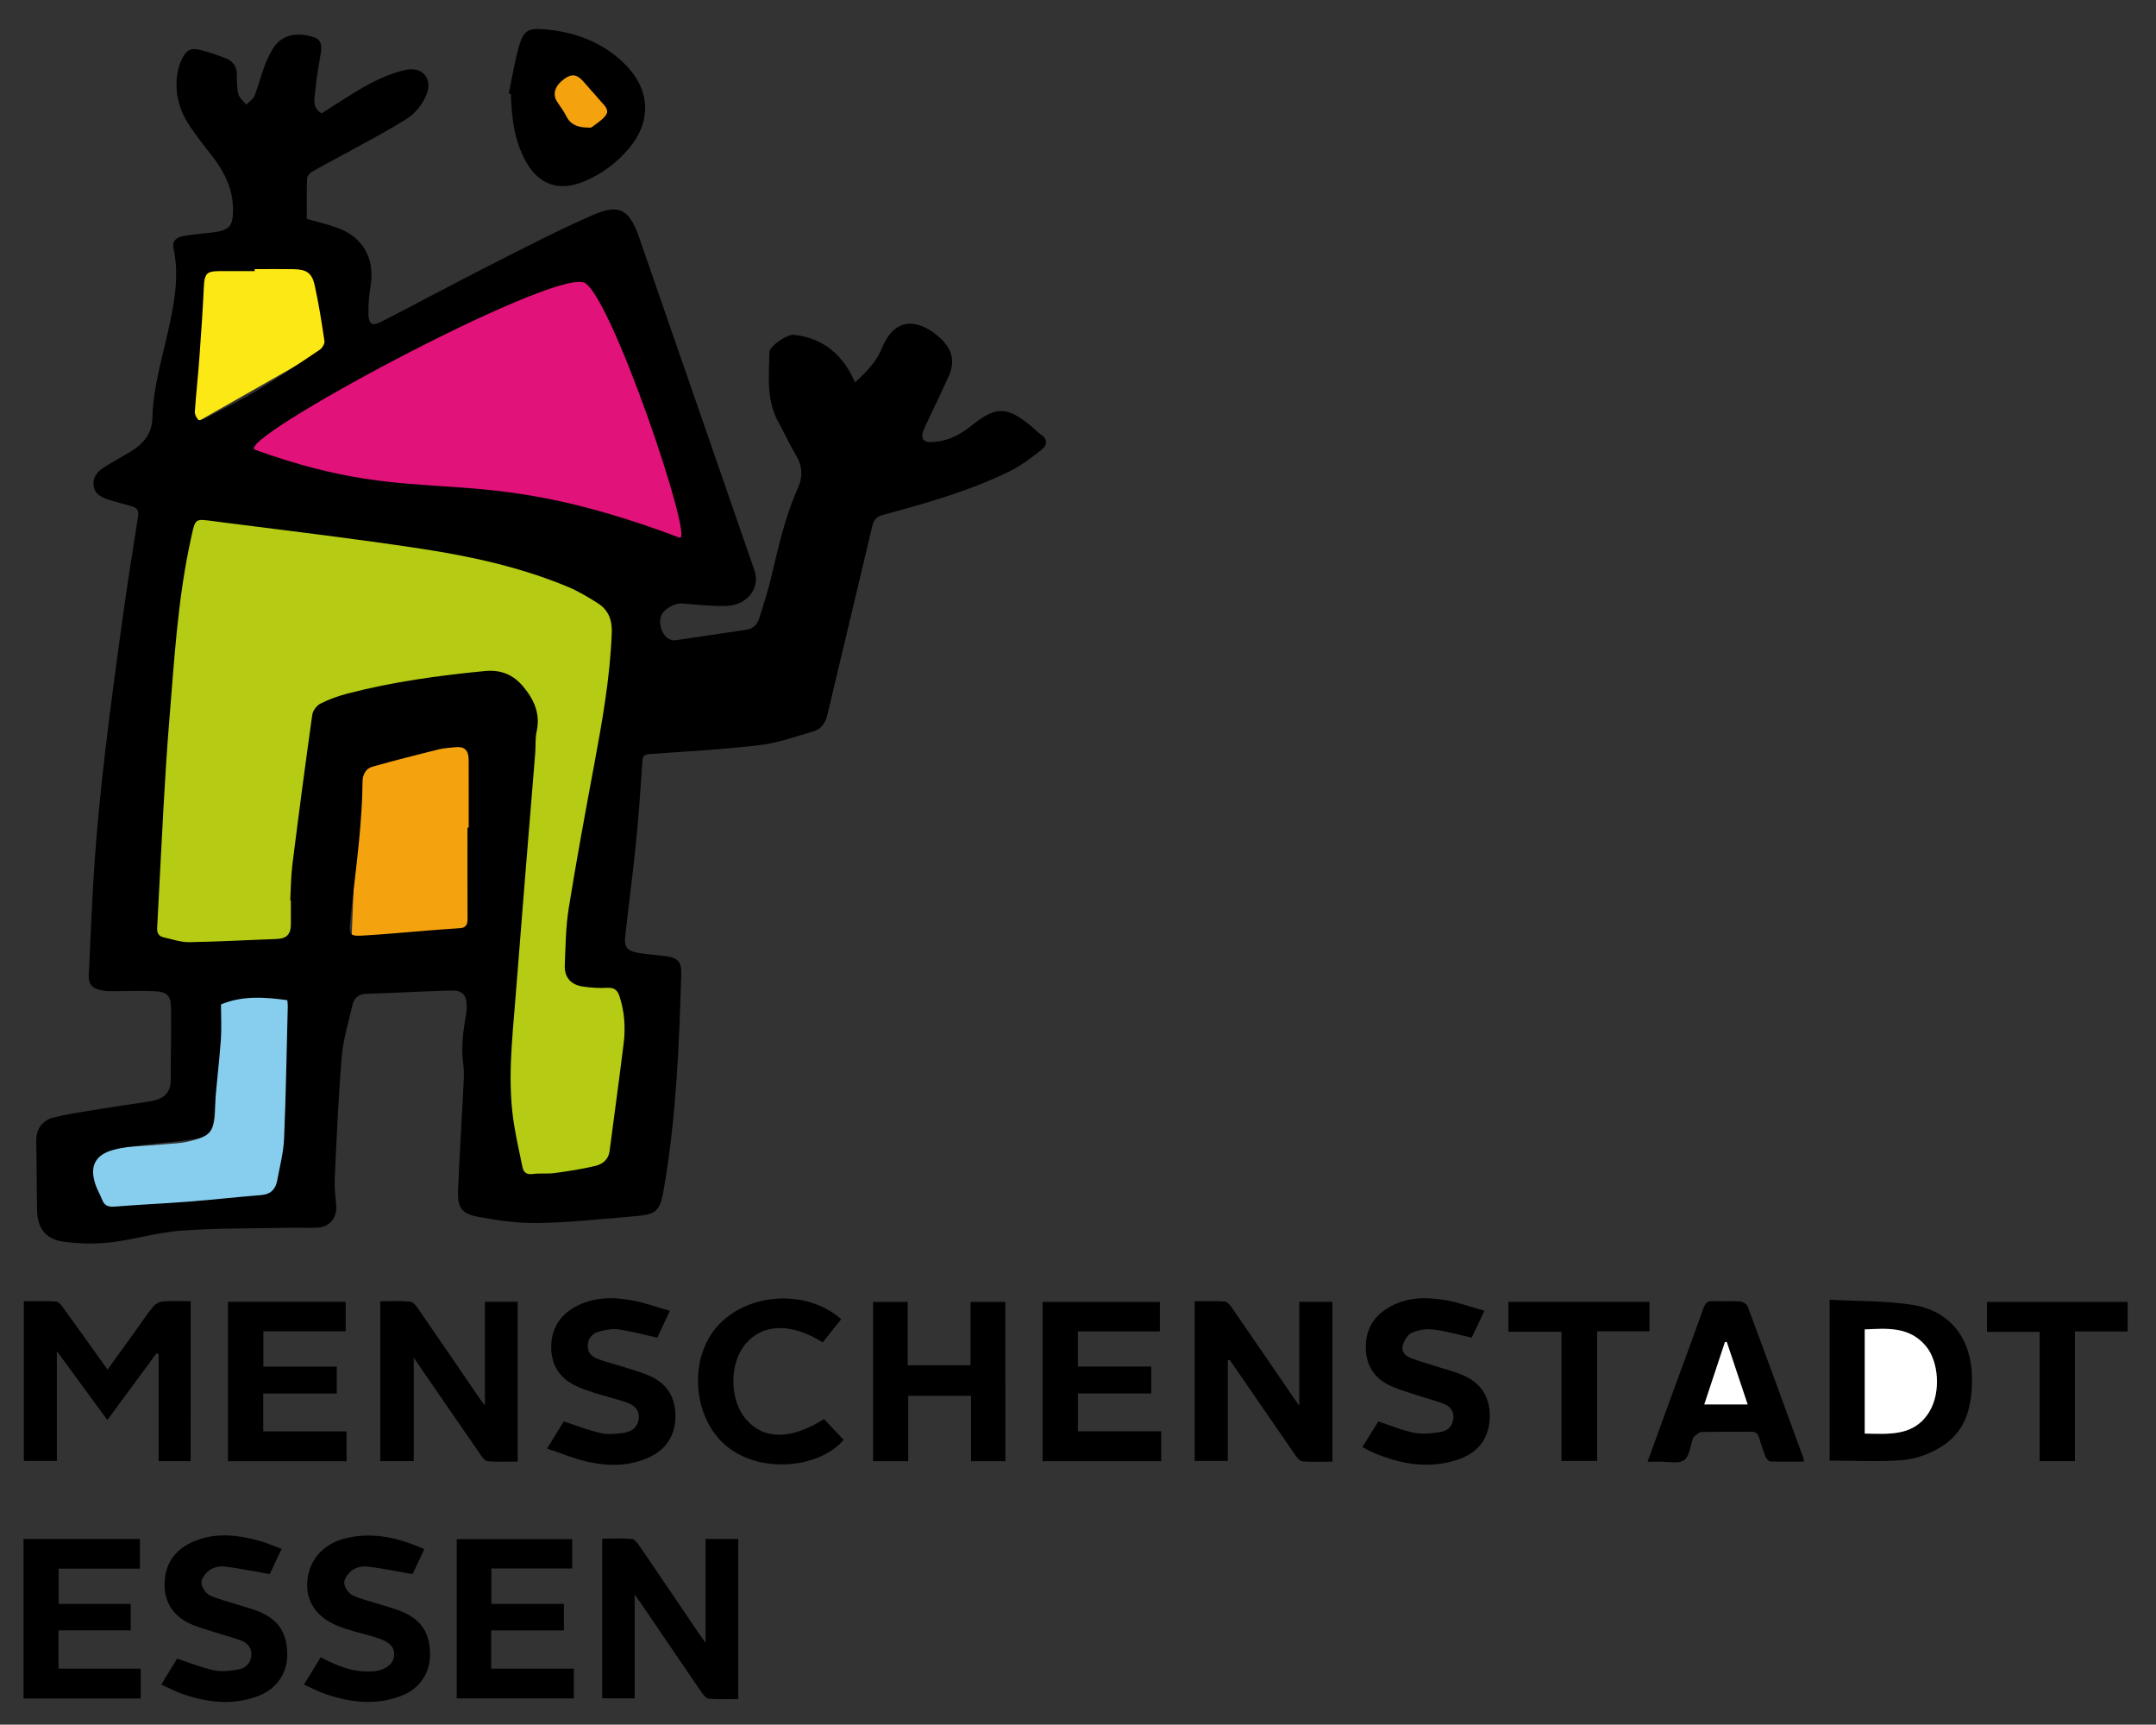 <?xml version="1.0" encoding="UTF-8"?>
<!-- Generator: Adobe Illustrator 16.0.3, SVG Export Plug-In . SVG Version: 6.00 Build 0)  -->
<svg xmlns="http://www.w3.org/2000/svg" xmlns:xlink="http://www.w3.org/1999/xlink" version="1.1" id="Ebene_1" x="0px" y="0px" width="155.88px" height="124.68px" viewBox="0 0 155.88 124.68" xml:space="preserve">
<rect x="0" y="0" width="155.88" height="124.68" fill="#333333" stroke="none"/>
<rect x="349.244" y="-8.965" display="none" fill="none" width="107.933" height="192.736"></rect>
<path fill="#B6CB13" d="M21.919,68.68c-3.445,0.144-9.055,0.282-12.601,0.428c0.116-1.749,0.19-3.443,0.343-5.131  c0.31-3.405,0.568-6.815,1.015-10.204c0.691-5.248,1.474-10.483,2.316-15.709c0.285-1.764,0.429-1.77,2.179-1.566  c15.592,1.801,21.604,2.808,16.358,1.984c3.338,0.524,6.591,1.587,9.876,2.434c0.474,0.122,0.919,0.366,1.359,0.588  c2.11,1.064,2.508,1.754,2.279,4.084c-0.589,6.003-1.221,12.002-1.781,18.009c-0.18,1.948-0.216,3.906-0.268,5.859  c-0.041,1.57,0.838,1.633,2.423,1.848c0.104,0.016,0.009,0.679,0.116,0.681c2.296,0.131,2.61,0.343,2.522,2.634  c-0.106,2.715-0.439,5.425-0.674,8.133c-0.063,0.728-0.126,1.456-0.2,2.307c-2.017,0.221-6.978,0.449-9.015,0.62  c-1.989,0.165-1.754-3.618-1.75-5.625c0.017-8.871,1.317-12.629,1.375-21.5c-1.373-1.158,0.501-3.498,0.5-5.875  c0-1.711-0.135-2.993-1.875-2.875c-2.577,0.176-1.83-0.188-4.375,0.25c-2.084,0.355-4.696,0.602-6.75,1.125  c-0.979,0.25-1.894,0.057-2,1.125c-0.38,3.778-0.639,7.346-1,11.125C22.125,65.204,22.012,66.782,21.919,68.68z"></path>
<path fill="#F5A20F" d="M41.73,11.082c-0.301-0.155-0.89-0.314-1.266-0.686c-0.987-0.979-1.271-2.302-1.273-3.616  c0-1.241,1.264-2.078,2.583-1.688c0.828,0.245,1.667,0.708,2.294,1.295c0.729,0.683,1.42,1.595,0.903,2.718  C44.404,10.335,43.359,10.957,41.73,11.082z"></path>
<path fill="#FBE814" d="M24.628,24.598c-3.595,2.045-7.084,4.031-10.707,6.093c0-1.167-0.073-2.233,0.015-3.284  c0.18-2.15,0.436-4.295,0.675-6.439c0.149-1.334,0.794-2.271,2.23-2.332c1.819-0.076,3.642-0.096,5.461-0.055  c0.878,0.019,1.264,0.709,1.425,1.492C24.035,21.561,24.324,23.056,24.628,24.598z"></path>
<path fill="#87CEEE" d="M15.565,70.513c2.156-0.184,3.951-0.337,5.921-0.507c0,0.497,0.006,0.883,0,1.269  c-0.103,4.768-0.239,9.534-0.283,14.303c-0.01,1.124-0.386,1.621-1.379,1.691c-4.658,0.334-9.313,0.685-13.973,0.97  c-0.301,0.017-0.793-0.397-0.921-0.729c-0.905-2.365-0.177-3.893,2.166-4.321c1.625-0.296,3.293-0.326,4.943-0.479  c0.486-0.043,0.98-0.056,1.457-0.161c1.756-0.372,2.05-0.73,2.064-2.674C15.583,76.813,15.565,73.745,15.565,70.513z"></path>
<path fill="#F5A20F" d="M25.407,68.191c0.125-2.996,0.226-5.844,0.376-8.69c0.055-1.033,0.167-2.067,0.375-3.077  c0.086-0.42,0.422-1.021,0.767-1.123c2.321-0.685,4.671-1.274,7.028-1.827c0.154-0.036,0.621,0.479,0.637,0.753  c0.165,2.92,0.298,5.843,0.373,8.769c0.032,1.248-0.05,2.504-0.176,3.749c-0.031,0.311-0.412,0.82-0.666,0.842  C31.282,67.827,28.435,67.993,25.407,68.191z"></path>
<path fill-rule="evenodd" clip-rule="evenodd" d="M13.784,105.629c-0.755,0-1.503,0-2.315,0c0-2.596,0-5.166,0-7.736  c-0.05-0.022-0.1-0.044-0.149-0.066c-1.171,1.589-2.343,3.179-3.559,4.828c-1.202-1.639-2.371-3.234-3.649-4.978  c0,2.756,0,5.322,0,7.94c-0.819,0-1.584,0-2.39,0c0-3.826,0-7.651,0-11.546c0.779,0,1.552-0.023,2.323,0.018  c0.167,0.009,0.357,0.22,0.475,0.383c1.078,1.486,2.142,2.982,3.255,4.54c0.695-0.963,1.359-1.88,2.021-2.799  c0.42-0.583,0.814-1.189,1.269-1.744c0.16-0.195,0.459-0.362,0.707-0.382c0.653-0.053,1.313-0.018,2.013-0.018  C13.784,97.937,13.784,101.763,13.784,105.629z"></path>
<path fill-rule="evenodd" clip-rule="evenodd" d="M88.771,98.338c0,2.407,0,4.814,0,7.276c-0.822,0-1.586,0-2.396,0  c0-3.83,0-7.656,0-11.544c0.736,0,1.452-0.023,2.165,0.018c0.166,0.01,0.36,0.211,0.472,0.372c1.499,2.169,2.986,4.348,4.477,6.523  c0.121,0.177,0.247,0.351,0.45,0.639c0-2.575,0-5.019,0-7.507c0.819,0,1.585,0,2.393,0c0,3.825,0,7.653,0,11.552  c-0.723,0-1.44,0.03-2.151-0.02c-0.182-0.013-0.387-0.248-0.512-0.429c-1.469-2.117-2.925-4.243-4.385-6.367  c-0.124-0.181-0.251-0.359-0.377-0.539C88.86,98.32,88.815,98.329,88.771,98.338z"></path>
<path fill-rule="evenodd" clip-rule="evenodd" d="M29.914,105.63c-0.845,0-1.615,0-2.424,0c0-3.849,0-7.674,0-11.559  c0.742,0,1.46-0.04,2.169,0.025c0.208,0.019,0.43,0.31,0.578,0.522c1.509,2.187,3.005,4.383,4.505,6.575  c0.065,0.096,0.142,0.183,0.318,0.408c0-2.581,0-5.017,0-7.493c0.833,0,1.58,0,2.369,0c0,3.834,0,7.661,0,11.554  c-0.733,0-1.45,0.031-2.162-0.021c-0.179-0.013-0.374-0.263-0.501-0.446c-1.593-2.298-3.174-4.604-4.851-7.041  C29.914,100.73,29.914,103.161,29.914,105.63z"></path>
<path fill-rule="evenodd" clip-rule="evenodd" d="M51.014,111.257c0.863,0,1.596,0,2.363,0c0,3.854,0,7.68,0,11.569  c-0.726,0-1.424,0.03-2.116-0.02c-0.181-0.014-0.386-0.247-0.51-0.428c-1.437-2.091-2.86-4.192-4.288-6.29  c-0.153-0.225-0.312-0.444-0.575-0.818c0,2.607,0,5.032,0,7.507c-0.807,0-1.552,0-2.348,0c0-3.823,0-7.648,0-11.545  c0.722,0,1.438-0.035,2.146,0.023c0.192,0.016,0.4,0.287,0.536,0.485c1.5,2.193,2.986,4.396,4.477,6.595  c0.066,0.097,0.141,0.189,0.315,0.422C51.014,116.179,51.014,113.745,51.014,111.257z"></path>
<path fill-rule="evenodd" clip-rule="evenodd" d="M36.785,6.76c0.256-1.2,0.437-2.423,0.792-3.593  c0.298-0.981,0.702-1.137,1.73-1.054c2.238,0.182,4.246,0.914,5.866,2.517c1.868,1.848,1.961,4.163,0.253,6.155  c-0.897,1.045-1.991,1.844-3.271,2.361c-1.747,0.706-3.188,0.205-4.117-1.439c-0.859-1.522-1.048-3.203-1.101-4.909  C36.886,6.785,36.835,6.773,36.785,6.76z M42.46,9.223c0.081-0.004,0.234,0.035,0.314-0.024c0.351-0.258,0.736-0.5,1.002-0.833  c0.309-0.385-0.032-0.696-0.285-0.982c-0.437-0.493-0.871-0.988-1.305-1.483c-0.47-0.535-0.841-0.589-1.385-0.199  c-0.678,0.486-0.875,1.094-0.529,1.64c0.225,0.353,0.489,0.687,0.673,1.06C41.257,9.03,41.79,9.201,42.46,9.223z"></path>
<path fill-rule="evenodd" clip-rule="evenodd" d="M132.284,93.96c2.05,0.116,4.083,0.062,6.056,0.383  c2.696,0.439,4.207,2.486,4.234,5.229c0.02,1.987-0.365,3.835-2.154,4.972c-0.815,0.518-1.82,0.914-2.771,0.999  c-1.761,0.157-3.545,0.045-5.365,0.045C132.284,101.798,132.284,97.975,132.284,93.96z M134.822,103.636  c1.821,0.034,3.619,0.202,4.695-1.622c0.807-1.366,0.665-3.58-0.279-4.708c-1.186-1.419-2.795-1.274-4.416-1.199  C134.822,98.637,134.822,101.104,134.822,103.636z"></path>
<path fill-rule="evenodd" clip-rule="evenodd" d="M72.689,105.631c-0.813,0-1.623,0-2.486,0c0-1.58,0-3.131,0-4.721  c-1.524,0-2.994,0-4.538,0c0,1.556,0,3.122,0,4.723c-0.883,0-1.693,0-2.539,0c0-3.842,0-7.654,0-11.514c0.8,0,1.609,0,2.497,0  c0,1.497,0,3.022,0,4.58c1.548,0,3.018,0,4.547,0c0-1.519,0-3.028,0-4.582c0.863,0,1.669,0,2.518,0  C72.689,97.937,72.689,101.765,72.689,105.631z"></path>
<path fill-rule="evenodd" clip-rule="evenodd" d="M25.055,105.638c-2.867,0-5.698,0-8.572,0c0-3.843,0-7.667,0-11.53  c2.827,0,5.653,0,8.51,0c0,0.711,0,1.401,0,2.133c-1.991,0-3.945,0-5.952,0c0,0.846,0,1.652,0,2.552c1.756,0,3.52,0,5.306,0  c0,0.688,0,1.283,0,1.946c-1.769,0-3.52,0-5.314,0c0,0.935,0,1.801,0,2.74c2.01,0,3.999,0,6.022,0  C25.055,104.222,25.055,104.893,25.055,105.638z"></path>
<path fill-rule="evenodd" clip-rule="evenodd" d="M83.857,96.25c-1.98,0-3.932,0-5.925,0c0,0.856,0,1.663,0,2.54  c1.76,0,3.509,0,5.302,0c0,0.673,0,1.278,0,1.947c-1.751,0-3.504,0-5.3,0c0,0.928,0,1.796,0,2.733c1.998,0,3.987,0,6.02,0  c0,0.753,0,1.438,0,2.163c-2.849,0-5.698,0-8.576,0c0-3.845,0-7.658,0-11.517c2.812,0,5.62,0,8.479,0  C83.857,94.785,83.857,95.472,83.857,96.25z"></path>
<path fill-rule="evenodd" clip-rule="evenodd" d="M1.701,111.257c2.833,0,5.605,0,8.413,0c0,0.717,0,1.407,0,2.146  c-1.966,0-3.898,0-5.872,0c0,0.855,0,1.664,0,2.549c1.723,0,3.449,0,5.211,0c0,0.664,0,1.251,0,1.912c-1.74,0-3.467,0-5.222,0  c0,0.943,0,1.815,0,2.765c1.971,0,3.936,0,5.94,0c0,0.763,0,1.448,0,2.161c-2.832,0-5.641,0-8.47,0  C1.701,118.938,1.701,115.125,1.701,111.257z"></path>
<path fill-rule="evenodd" clip-rule="evenodd" d="M40.77,117.868c-1.757,0-3.486,0-5.257,0c0,0.934,0,1.804,0,2.761  c1.979,0,3.963,0,5.977,0c0,0.759,0,1.432,0,2.152c-2.809,0-5.615,0-8.47,0c0-3.827,0-7.65,0-11.514c2.769,0,5.537,0,8.348,0  c0,0.687,0,1.374,0,2.121c-1.928,0-3.857,0-5.842,0c0,0.861,0,1.667,0,2.561c1.726,0,3.471,0,5.244,0  C40.77,116.626,40.77,117.214,40.77,117.868z"></path>
<path fill-rule="evenodd" clip-rule="evenodd" d="M119.118,105.669c0.635-1.744,1.234-3.388,1.834-5.032  c0.739-2.024,1.491-4.043,2.209-6.074c0.138-0.391,0.322-0.526,0.73-0.503c0.638,0.036,1.282-0.019,1.918,0.026  c0.197,0.014,0.488,0.19,0.551,0.36c1.365,3.665,2.704,7.339,4.046,11.012c0.013,0.034,0.001,0.076,0.001,0.206  c-0.806,0-1.615,0.014-2.422-0.016c-0.118-0.004-0.278-0.199-0.334-0.339c-0.178-0.444-0.327-0.901-0.464-1.36  c-0.092-0.306-0.239-0.454-0.59-0.448c-1.199,0.021-2.4-0.009-3.599,0.026c-0.191,0.005-0.375,0.239-0.562,0.37  c-0.013,0.009-0.011,0.038-0.018,0.056c-0.207,0.556-0.264,1.327-0.664,1.609c-0.407,0.286-1.152,0.093-1.75,0.105  C119.749,105.674,119.49,105.669,119.118,105.669z M124.845,97.01c-0.043,0.001-0.086,0.003-0.129,0.005  c-0.492,1.485-0.984,2.971-1.496,4.514c1.069,0,2.072,0,3.136,0C125.843,99.994,125.344,98.501,124.845,97.01z"></path>
<path fill-rule="evenodd" clip-rule="evenodd" d="M48.433,94.763c-0.35,0.743-0.645,1.37-0.913,1.939  c-0.961-0.211-1.879-0.463-2.813-0.597c-0.454-0.065-0.955,0.036-1.408,0.161c-0.468,0.129-0.788,0.472-0.806,1.003  c-0.018,0.523,0.319,0.822,0.746,0.979c0.654,0.24,1.333,0.406,1.998,0.618c0.587,0.188,1.187,0.356,1.749,0.605  c1.27,0.562,1.869,1.591,1.847,2.957c-0.022,1.364-0.675,2.364-1.92,2.933c-1.443,0.661-2.961,0.646-4.462,0.306  c-0.958-0.217-1.877-0.607-2.899-0.948c0.476-0.773,0.858-1.395,1.208-1.963c0.923,0.301,1.774,0.644,2.658,0.842  c0.528,0.119,1.114,0.067,1.659-0.012c0.585-0.085,1.06-0.399,1.108-1.073c0.048-0.668-0.417-0.971-0.946-1.15  c-0.754-0.255-1.532-0.44-2.292-0.677c-0.418-0.13-0.832-0.283-1.232-0.461c-1.218-0.542-1.856-1.506-1.862-2.825  c-0.005-1.302,0.594-2.302,1.749-2.933c1.295-0.708,2.693-0.716,4.085-0.464C46.597,94.167,47.48,94.493,48.433,94.763z"></path>
<path fill-rule="evenodd" clip-rule="evenodd" d="M98.498,104.614c0.421-0.676,0.808-1.299,1.154-1.855  c0.92,0.299,1.751,0.659,2.619,0.823c0.625,0.118,1.31,0.039,1.947-0.072c0.498-0.086,0.835-0.476,0.866-1.022  c0.028-0.507-0.278-0.846-0.709-1.008c-0.688-0.259-1.405-0.441-2.104-0.672c-0.586-0.193-1.183-0.369-1.742-0.625  c-1.087-0.498-1.703-1.36-1.774-2.569c-0.077-1.31,0.435-2.34,1.551-3.036c1.318-0.822,2.778-0.833,4.233-0.583  c0.915,0.157,1.799,0.487,2.784,0.763c-0.353,0.748-0.652,1.383-0.917,1.944c-0.971-0.214-1.872-0.478-2.79-0.59  c-0.509-0.062-1.089,0.038-1.559,0.242c-0.293,0.127-0.531,0.561-0.634,0.904c-0.133,0.444,0.193,0.775,0.589,0.923  c0.689,0.258,1.4,0.455,2.101,0.68c0.549,0.176,1.115,0.317,1.643,0.545c1.332,0.575,1.995,1.603,1.953,3.066  c-0.043,1.463-0.779,2.473-2.117,2.975c-2.1,0.787-4.163,0.444-6.179-0.379C99.119,104.95,98.843,104.787,98.498,104.614z"></path>
<path fill-rule="evenodd" clip-rule="evenodd" d="M11.658,121.781c0.429-0.701,0.811-1.324,1.146-1.872  c0.941,0.306,1.792,0.66,2.678,0.842c0.564,0.116,1.192,0.037,1.771-0.067c0.524-0.093,0.887-0.469,0.919-1.042  c0.032-0.563-0.321-0.894-0.802-1.067c-0.636-0.229-1.292-0.402-1.937-0.606c-0.493-0.156-0.993-0.299-1.472-0.493  c-1.341-0.542-2.088-1.55-2.062-2.999c0.026-1.423,0.753-2.456,2.072-3.028c1.611-0.699,3.241-0.488,4.861-0.036  c0.495,0.138,0.968,0.352,1.527,0.56c-0.326,0.697-0.624,1.336-0.852,1.823c-1.146-0.2-2.19-0.418-3.245-0.548  c-0.352-0.043-0.794,0.046-1.082,0.242c-0.293,0.199-0.609,0.599-0.615,0.917c-0.005,0.311,0.298,0.772,0.589,0.913  c0.656,0.317,1.388,0.475,2.088,0.7c0.511,0.165,1.037,0.296,1.53,0.505c1.399,0.592,2.017,1.594,1.995,3.157  c-0.019,1.317-0.788,2.428-2.097,2.925c-1.848,0.702-3.689,0.476-5.503-0.155C12.669,122.277,12.197,122.022,11.658,121.781z"></path>
<path fill-rule="evenodd" clip-rule="evenodd" d="M30.676,111.995c-0.331,0.704-0.625,1.331-0.846,1.801  c-1.148-0.2-2.193-0.418-3.248-0.547c-0.352-0.043-0.794,0.048-1.081,0.244c-0.292,0.199-0.607,0.601-0.612,0.918  c-0.004,0.31,0.302,0.772,0.593,0.91c0.677,0.319,1.427,0.479,2.146,0.709c0.493,0.158,0.997,0.293,1.471,0.495  c1.4,0.595,2.015,1.592,1.992,3.16c-0.02,1.316-0.792,2.429-2.1,2.923c-1.849,0.699-3.689,0.474-5.503-0.157  c-0.5-0.174-0.972-0.429-1.509-0.67c0.43-0.703,0.811-1.326,1.207-1.974c1.154,0.608,2.291,1.081,3.572,1.023  c0.159-0.007,0.321-0.006,0.477-0.036c0.753-0.144,1.189-0.529,1.256-1.095c0.063-0.539-0.249-0.952-1.019-1.224  c-0.6-0.212-1.225-0.351-1.836-0.531c-0.382-0.113-0.767-0.223-1.137-0.37c-1.568-0.62-2.357-1.718-2.287-3.159  c0.074-1.526,1.074-2.759,2.646-3.175C26.864,110.706,28.758,111.144,30.676,111.995z"></path>
<path fill-rule="evenodd" clip-rule="evenodd" d="M59.579,102.589c0.47,0.499,0.944,1.002,1.415,1.502  c-1.765,2.073-6.067,2.48-8.51,0.416c-2.374-2.006-2.726-6.184-0.672-8.569c2.153-2.501,6.5-2.788,9.008-0.569  c-0.445,0.558-0.892,1.117-1.335,1.672c-2.275-1.418-4.32-1.37-5.577,0.109c-1.198,1.41-1.18,4.062,0.036,5.46  C55.237,104.097,57.178,104.096,59.579,102.589z"></path>
<path fill-rule="evenodd" clip-rule="evenodd" d="M112.895,96.275c-1.323,0-2.556,0-3.836,0c0-0.739,0-1.426,0-2.16  c3.385,0,6.77,0,10.202,0c0,0.676,0,1.364,0,2.122c-1.231,0-2.479,0-3.788,0c0,3.155,0,6.242,0,9.38c-0.884,0-1.706,0-2.578,0  C112.895,102.517,112.895,99.444,112.895,96.275z"></path>
<path fill-rule="evenodd" clip-rule="evenodd" d="M150.017,105.63c-0.867,0-1.676,0-2.55,0c0-3.116,0-6.204,0-9.345  c-1.294,0-2.527,0-3.807,0c0-0.741,0-1.43,0-2.168c3.364,0,6.748,0,10.17,0c0,0.694,0,1.381,0,2.139c-1.261,0-2.509,0-3.814,0  C150.017,99.414,150.017,102.502,150.017,105.63z"></path>
<path fill-rule="evenodd" clip-rule="evenodd" fill="#FFFFFF" d="M134.822,103.636c0-2.533,0-4.999,0-7.529  c1.62-0.075,3.229-0.22,4.416,1.199c0.944,1.128,1.086,3.342,0.279,4.708C138.44,103.838,136.643,103.67,134.822,103.636z"></path>
<path fill-rule="evenodd" clip-rule="evenodd" fill="#FFFFFF" d="M124.845,97.01c0.499,1.492,0.998,2.984,1.511,4.519  c-1.064,0-2.067,0-3.136,0c0.512-1.543,1.004-3.028,1.496-4.514C124.759,97.013,124.802,97.011,124.845,97.01z"></path>
<path fill-rule="evenodd" clip-rule="evenodd" d="M22.182,15.82c0.751,0.219,1.508,0.395,2.233,0.659  c1.842,0.67,2.692,2.218,2.38,4.164c-0.109,0.687-0.177,1.391-0.155,2.083c0.024,0.723,0.277,0.866,0.914,0.54  c2.7-1.387,5.374-2.825,8.079-4.2c2.365-1.202,4.726-2.421,7.152-3.489c2-0.881,2.72-0.454,3.436,1.619  c2.77,8.014,5.546,16.025,8.326,24.036c0.435,1.254-0.483,2.51-2.015,2.57c-1.071,0.042-2.15-0.096-3.224-0.176  c-0.504-0.038-1.292,0.389-1.495,0.858c-0.219,0.503-0.005,1.33,0.459,1.65c0.148,0.102,0.369,0.18,0.541,0.156  c1.698-0.24,3.392-0.515,5.09-0.754c0.526-0.074,0.839-0.354,0.987-0.829c0.296-0.951,0.612-1.899,0.843-2.866  c0.528-2.211,1.003-4.436,1.945-6.522c0.369-0.816,0.358-1.593-0.116-2.387c-0.47-0.788-0.848-1.629-1.292-2.433  c-0.883-1.599-0.667-3.336-0.641-5.044c0.007-0.433,1.283-1.296,1.734-1.251c1.854,0.185,3.207,1.125,4.11,2.737  c0.117,0.208,0.216,0.426,0.356,0.704c0.773-0.734,1.52-1.454,1.915-2.432c1.001-2.483,2.791-2.066,4.187-0.811  c0.877,0.788,1.147,1.667,0.69,2.721c-0.547,1.26-1.172,2.486-1.744,3.735c-0.112,0.246-0.252,0.572-0.175,0.79  c0.131,0.374,0.522,0.317,0.876,0.292c1.025-0.073,1.868-0.538,2.646-1.159c1.785-1.424,2.537-1.426,4.307,0.004  c0.249,0.201,0.463,0.449,0.726,0.625c0.554,0.371,0.428,0.81,0.034,1.118c-0.734,0.572-1.49,1.154-2.321,1.558  c-2.899,1.41-5.99,2.295-9.093,3.125c-0.494,0.132-0.702,0.352-0.818,0.844c-1.066,4.543-2.166,9.079-3.24,13.62  c-0.137,0.579-0.43,1.026-0.978,1.187c-1.296,0.381-2.593,0.847-3.922,1.006c-2.633,0.315-5.289,0.452-7.936,0.645  c-0.356,0.026-0.512,0.088-0.539,0.506c-0.13,2.028-0.275,4.057-0.479,6.078c-0.224,2.223-0.534,4.437-0.769,6.658  c-0.074,0.702,0.175,0.991,0.875,1.116c0.667,0.12,1.346,0.165,2.019,0.248c0.916,0.114,1.193,0.402,1.165,1.318  c-0.154,5.03-0.354,10.058-1.178,15.036c-0.371,2.242-0.44,2.313-2.699,2.498c-2.168,0.177-4.339,0.414-6.511,0.445  c-1.442,0.021-2.906-0.183-4.328-0.454c-1.191-0.227-1.47-0.687-1.421-1.907c0.096-2.354,0.249-4.707,0.363-7.06  c0.034-0.698,0.104-1.411,0.01-2.096c-0.17-1.233,0.015-2.426,0.21-3.627c0.025-0.158,0.047-0.318,0.046-0.477  c-0.003-0.883-0.3-1.216-1.181-1.188c-2.037,0.062-4.071,0.175-6.107,0.24c-0.562,0.018-0.858,0.319-0.97,0.797  c-0.291,1.241-0.672,2.48-0.779,3.74c-0.248,2.923-0.368,5.857-0.509,8.789c-0.032,0.654,0.046,1.316,0.105,1.972  c0.08,0.884-0.464,1.567-1.352,1.605c-0.699,0.03-1.4-0.003-2.1,0.011c-2.596,0.053-5.199,0.019-7.786,0.207  c-1.702,0.124-3.372,0.652-5.073,0.847c-1.135,0.13-2.318,0.108-3.448-0.058c-1.273-0.188-1.838-0.982-1.866-2.263  c-0.036-1.656-0.023-3.314-0.06-4.971c-0.021-0.955,0.48-1.559,1.325-1.755c1.354-0.315,2.738-0.5,4.112-0.726  c1.003-0.165,2.015-0.275,3.012-0.47c0.779-0.153,1.275-0.604,1.273-1.484c-0.003-1.756,0.054-3.512,0.019-5.267  c-0.017-0.858-0.305-1.125-1.193-1.165c-1.095-0.049-2.194,0.005-3.291,0c-0.236-0.001-0.475-0.051-0.707-0.104  c-0.522-0.12-0.78-0.458-0.754-0.994c0.139-2.813,0.233-5.628,0.436-8.436c0.188-2.608,0.45-5.213,0.755-7.811  c0.382-3.25,0.823-6.495,1.274-9.737c0.338-2.431,0.726-4.855,1.108-7.28c0.065-0.416-0.13-0.597-0.472-0.697  c-0.554-0.162-1.118-0.293-1.666-0.474c-0.5-0.165-0.99-0.384-1.08-0.996c-0.096-0.654,0.305-1.058,0.79-1.369  c0.621-0.399,1.28-0.739,1.908-1.127c0.893-0.551,1.52-1.272,1.547-2.4c0.056-2.275,0.737-4.439,1.214-6.64  c0.403-1.859,0.726-3.726,0.314-5.635c-0.124-0.574,0.265-0.814,0.733-0.894c0.688-0.117,1.385-0.175,2.079-0.257  c1.235-0.146,1.501-0.446,1.491-1.687c-0.011-1.4-0.572-2.593-1.396-3.686c-0.578-0.766-1.194-1.506-1.725-2.303  C12.891,7.87,12.544,6.48,12.9,4.968c0.059-0.25,0.152-0.498,0.268-0.728c0.314-0.625,0.641-0.8,1.309-0.627  c0.635,0.165,1.263,0.369,1.872,0.613c0.525,0.211,0.79,0.629,0.78,1.228c-0.007,0.457-0.003,0.931,0.114,1.365  c0.074,0.278,0.363,0.498,0.556,0.744c0.207-0.211,0.503-0.386,0.604-0.639c0.281-0.702,0.46-1.443,0.721-2.153  c0.157-0.427,0.364-0.842,0.597-1.234c0.707-1.188,2.014-1.185,3.019-0.826c0.487,0.174,0.533,0.602,0.465,1.049  c-0.134,0.888-0.319,1.771-0.391,2.664c-0.049,0.613-0.318,1.336,0.438,1.77c1.139-0.709,2.24-1.472,3.414-2.102  c0.833-0.447,1.736-0.833,2.655-1.037c1.24-0.275,1.999,0.648,1.495,1.834c-0.273,0.644-0.785,1.304-1.368,1.674  c-1.563,0.993-3.221,1.836-4.843,2.734c-0.681,0.376-1.377,0.726-2.046,1.121c-0.165,0.097-0.354,0.32-0.359,0.491  C22.165,13.879,22.182,14.852,22.182,15.82z M21.03,65.102C21.015,65.101,21,65.1,20.984,65.1c0.05-0.877,0.05-1.761,0.16-2.631  c0.453-3.602,0.927-7.202,1.433-10.797c0.042-0.297,0.32-0.669,0.589-0.805c0.619-0.312,1.286-0.552,1.958-0.727  c3.253-0.848,6.572-1.302,9.914-1.628c1.165-0.114,2.061,0.244,2.8,1.132c0.792,0.952,1.243,1.971,0.96,3.249  c-0.111,0.5-0.06,1.036-0.101,1.553c-0.259,3.205-0.525,6.408-0.784,9.613c-0.219,2.708-0.432,5.415-0.647,8.123  c-0.246,3.086-0.602,6.172-0.075,9.262c0.167,0.982,0.379,1.956,0.585,2.931c0.081,0.382,0.292,0.556,0.732,0.497  c0.532-0.071,1.083,0.001,1.616-0.072c0.984-0.135,1.971-0.285,2.936-0.518c0.505-0.122,0.934-0.453,1.013-1.061  c0.337-2.592,0.695-5.182,1.017-7.776c0.144-1.159,0.068-2.311-0.304-3.434c-0.146-0.442-0.387-0.626-0.882-0.6  c-0.593,0.032-1.2-0.007-1.789-0.097c-0.853-0.129-1.316-0.677-1.281-1.533c0.058-1.376,0.068-2.767,0.285-4.121  c0.549-3.428,1.184-6.842,1.818-10.255c0.594-3.201,1.174-6.398,1.295-9.665c0.035-0.943-0.255-1.657-1.026-2.143  c-0.69-0.435-1.399-0.863-2.15-1.175c-3.377-1.405-6.934-2.191-10.524-2.741c-4.95-0.756-9.926-1.337-14.894-1.977  c-1.598-0.205-1.492-0.318-1.846,1.298c-0.951,4.343-1.196,8.776-1.561,13.192c-0.173,2.09-0.297,4.185-0.416,6.278  c-0.163,2.872-0.294,5.745-0.453,8.617c-0.022,0.399,0.149,0.609,0.507,0.685c0.603,0.129,1.211,0.347,1.814,0.337  c2.096-0.033,4.19-0.154,6.286-0.227c0.754-0.026,1.064-0.329,1.061-1.104C21.029,66.222,21.03,65.662,21.03,65.102z M15.978,72.612  c0,0.916,0.051,1.755-0.011,2.585c-0.133,1.79-0.363,3.574-0.478,5.365c-0.074,1.155-0.271,1.56-1.422,1.775  c-1.076,0.201-2.18,0.247-3.268,0.384c-0.87,0.11-1.756,0.178-2.597,0.405c-1.339,0.361-1.741,1.206-1.297,2.515  c0.127,0.376,0.338,0.723,0.481,1.094c0.174,0.45,0.473,0.527,0.935,0.49c1.771-0.144,3.547-0.217,5.318-0.356  c1.75-0.137,3.495-0.335,5.245-0.475c0.692-0.056,1.043-0.423,1.159-1.059c0.182-1,0.451-2,0.495-3.009  c0.137-3.192,0.187-6.389,0.268-9.584c0.003-0.135-0.02-0.27-0.033-0.438C19.135,72.083,17.538,71.961,15.978,72.612z   M33.798,59.832c0.03,0,0.06,0,0.089,0c0-1.639,0.005-3.279-0.002-4.918c-0.003-0.676-0.313-0.964-0.94-0.899  c-0.417,0.043-0.842,0.063-1.246,0.163c-1.584,0.394-3.168,0.796-4.739,1.239c-0.515,0.145-0.745,0.499-0.749,1.124  c-0.01,1.434-0.122,2.87-0.257,4.298c-0.187,1.966-0.463,3.923-0.642,5.889c-0.079,0.861,0.032,0.957,0.897,0.908  c1.554-0.087,3.104-0.239,4.656-0.361c0.794-0.063,1.589-0.125,2.384-0.174c0.441-0.027,0.558-0.266,0.555-0.674  C33.792,64.229,33.798,62.03,33.798,59.832z M18.412,19.455c0,0.048,0,0.097,0,0.146c-0.859,0-1.718,0-2.577,0  c-0.893,0-1.052,0.201-1.093,1.077c-0.083,1.752-0.203,3.504-0.331,5.254c-0.093,1.274-0.237,2.545-0.324,3.82  c-0.014,0.202,0.115,0.456,0.26,0.605c0.063,0.065,0.352-0.04,0.509-0.123c1.272-0.67,2.566-1.304,3.796-2.044  c1.518-0.914,2.986-1.911,4.457-2.899c0.183-0.123,0.378-0.435,0.35-0.627c-0.201-1.362-0.415-2.725-0.713-4.067  c-0.195-0.874-0.606-1.125-1.519-1.139C20.288,19.443,19.35,19.455,18.412,19.455z"></path>
<path fill="#E1127A" d="M18.445,32.515c-1.691-0.612,21.021-12.839,23.733-12.107c1.865,0.506,8.073,18.881,6.953,18.459  C33.548,32.994,31.03,37.069,18.445,32.515z"></path>
</svg>
